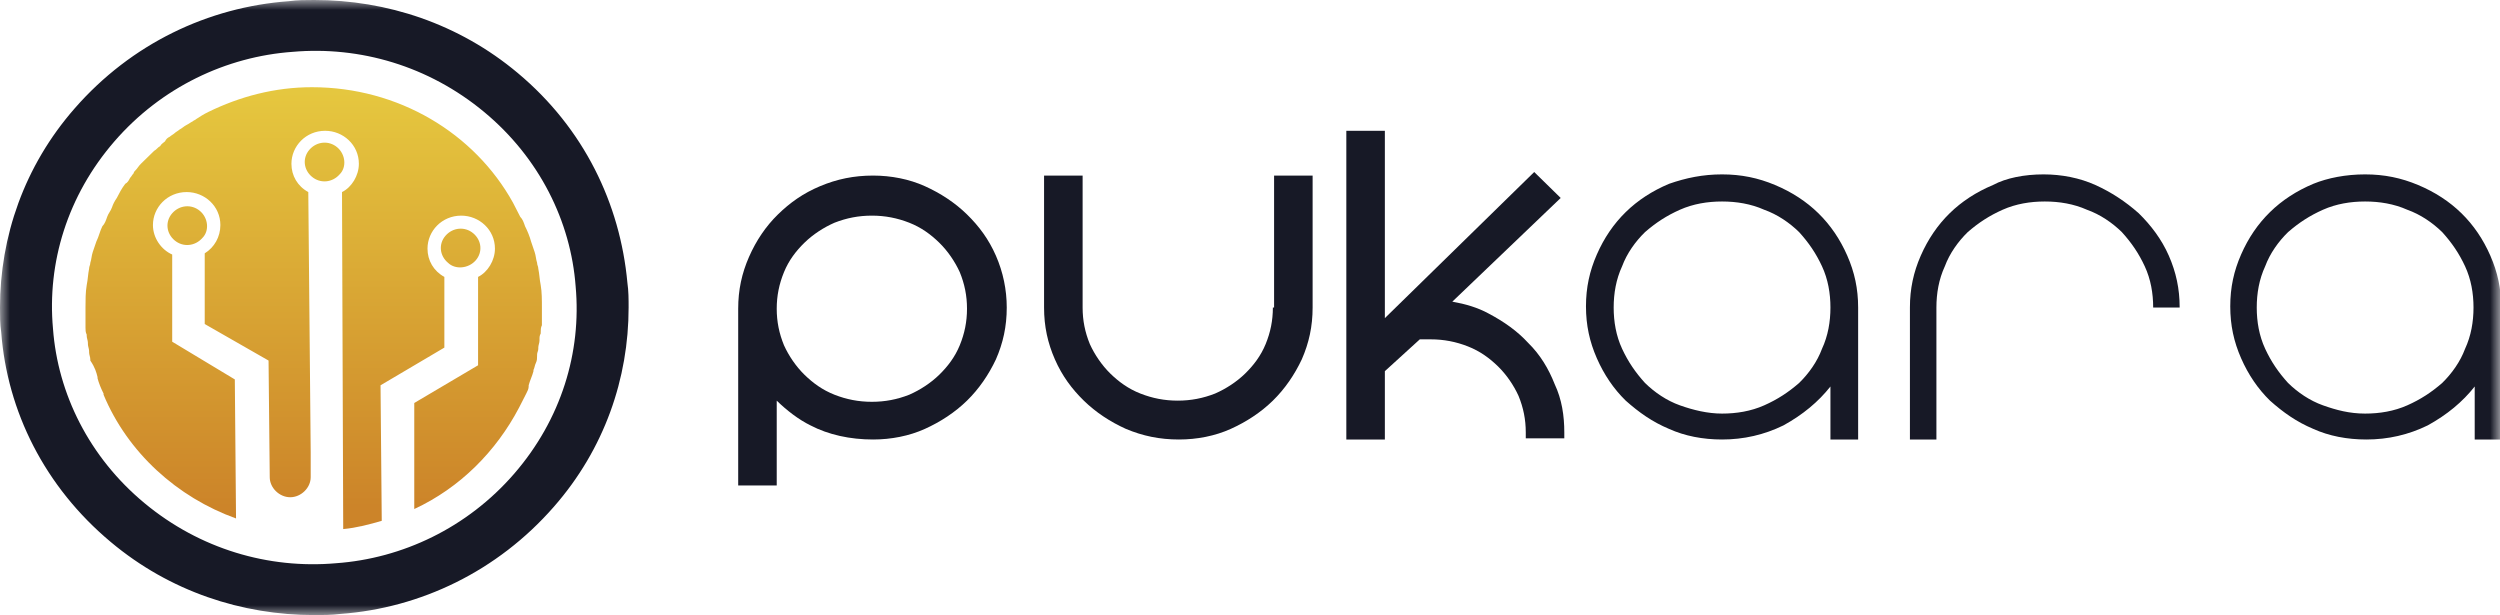 <svg width="126" height="31" viewBox="0 0 126 31" fill="none" xmlns="http://www.w3.org/2000/svg">
<g clip-path="url(#clip0_468_8696)">
<mask id="mask0_468_8696" style="mask-type:luminance" maskUnits="userSpaceOnUse" x="0" y="0" width="126" height="31">
<path d="M126 0H0V31H126V0Z" fill="white"/>
</mask>
<g mask="url(#mask0_468_8696)">
<path d="M48.737 10.808C48.13 10.214 47.402 9.739 46.613 9.383C45.824 9.027 44.913 8.849 44.003 8.849C43.032 8.849 42.182 9.027 41.333 9.383C40.483 9.739 39.815 10.214 39.208 10.808C38.601 11.402 38.116 12.115 37.751 12.946C37.387 13.778 37.205 14.609 37.205 15.559V24.467H39.147V20.192C39.633 20.667 40.24 21.142 40.847 21.439C41.757 21.914 42.85 22.151 44.003 22.151C44.913 22.151 45.824 21.973 46.613 21.617C47.402 21.261 48.13 20.785 48.737 20.192C49.344 19.598 49.83 18.885 50.194 18.113C50.558 17.282 50.74 16.45 50.74 15.5C50.74 14.609 50.558 13.718 50.194 12.887C49.83 12.056 49.344 11.402 48.737 10.808ZM43.942 20.251C43.275 20.251 42.667 20.132 42.061 19.895C41.454 19.657 40.968 19.301 40.543 18.885C40.118 18.469 39.754 17.935 39.512 17.4C39.269 16.806 39.147 16.213 39.147 15.559C39.147 14.906 39.269 14.312 39.512 13.718C39.754 13.124 40.118 12.649 40.543 12.234C40.968 11.818 41.514 11.462 42.061 11.224C42.667 10.987 43.275 10.868 43.942 10.868C44.61 10.868 45.217 10.987 45.824 11.224C46.431 11.462 46.916 11.818 47.341 12.234C47.766 12.649 48.13 13.184 48.373 13.718C48.616 14.312 48.737 14.906 48.737 15.559C48.737 16.213 48.616 16.806 48.373 17.4C48.13 17.994 47.766 18.469 47.341 18.885C46.916 19.301 46.37 19.657 45.824 19.895C45.217 20.132 44.61 20.251 43.942 20.251Z" fill="#171926"/>
<path d="M64.153 15.5C64.153 16.153 64.032 16.747 63.789 17.341C63.546 17.935 63.182 18.41 62.757 18.826C62.333 19.241 61.786 19.598 61.24 19.835C60.633 20.073 60.026 20.192 59.358 20.192C58.691 20.192 58.084 20.073 57.477 19.835C56.87 19.598 56.384 19.241 55.959 18.826C55.535 18.41 55.17 17.875 54.928 17.341C54.685 16.747 54.564 16.153 54.564 15.5V8.849H52.621V15.5C52.621 16.45 52.803 17.282 53.167 18.113C53.532 18.944 54.017 19.598 54.624 20.192C55.231 20.785 55.959 21.261 56.748 21.617C57.598 21.973 58.448 22.151 59.419 22.151C60.33 22.151 61.24 21.973 62.029 21.617C62.818 21.261 63.546 20.785 64.153 20.192C64.76 19.598 65.246 18.885 65.61 18.113C65.974 17.282 66.156 16.45 66.156 15.5V8.849H64.214V15.5H64.153Z" fill="#171926"/>
<path d="M78.355 19.36C78.052 18.588 77.627 17.875 77.02 17.282C76.474 16.688 75.806 16.213 75.017 15.797C74.471 15.5 73.864 15.322 73.197 15.203L78.659 9.977L77.324 8.67L69.797 16.034V6.592H67.855V22.151H69.797V18.707L71.558 17.103H72.104C72.772 17.103 73.379 17.222 73.986 17.46C74.592 17.697 75.078 18.054 75.503 18.469C75.928 18.885 76.292 19.419 76.535 19.954C76.778 20.548 76.899 21.142 76.899 21.795V22.092H78.841V21.795C78.841 20.964 78.72 20.132 78.355 19.36Z" fill="#171926"/>
<path d="M86.792 8.789C87.763 8.789 88.613 8.967 89.463 9.324C90.312 9.68 91.04 10.155 91.647 10.749C92.254 11.343 92.74 12.056 93.104 12.887C93.468 13.718 93.65 14.55 93.65 15.5V22.151H92.254V19.479C91.647 20.251 90.858 20.904 89.887 21.439C88.916 21.914 87.884 22.151 86.792 22.151C85.821 22.151 84.911 21.973 84.121 21.617C83.272 21.261 82.604 20.785 81.936 20.192C81.329 19.598 80.844 18.885 80.48 18.054C80.116 17.222 79.933 16.391 79.933 15.441C79.933 14.49 80.116 13.659 80.48 12.828C80.844 11.996 81.329 11.284 81.936 10.69C82.543 10.096 83.272 9.621 84.121 9.264C84.971 8.967 85.821 8.789 86.792 8.789ZM86.792 20.845C87.52 20.845 88.249 20.726 88.916 20.429C89.584 20.132 90.13 19.776 90.676 19.301C91.162 18.826 91.587 18.232 91.829 17.579C92.133 16.925 92.254 16.213 92.254 15.5C92.254 14.787 92.133 14.075 91.829 13.421C91.526 12.768 91.162 12.234 90.676 11.699C90.191 11.224 89.584 10.809 88.916 10.571C88.249 10.274 87.52 10.155 86.792 10.155C86.064 10.155 85.335 10.274 84.668 10.571C84 10.868 83.454 11.224 82.908 11.699C82.422 12.174 81.997 12.768 81.754 13.421C81.451 14.075 81.329 14.787 81.329 15.5C81.329 16.213 81.451 16.925 81.754 17.579C82.058 18.232 82.422 18.766 82.908 19.301C83.393 19.776 84 20.192 84.668 20.429C85.335 20.667 86.064 20.845 86.792 20.845Z" fill="#171926"/>
<path d="M102.997 8.789C103.908 8.789 104.818 8.967 105.607 9.324C106.396 9.68 107.124 10.155 107.792 10.749C108.399 11.343 108.945 12.056 109.309 12.887C109.673 13.718 109.855 14.55 109.855 15.5H108.52C108.52 14.787 108.399 14.075 108.095 13.421C107.792 12.768 107.428 12.234 106.942 11.699C106.457 11.224 105.85 10.809 105.182 10.571C104.514 10.274 103.786 10.155 103.058 10.155C102.33 10.155 101.601 10.274 100.933 10.571C100.266 10.868 99.719 11.224 99.173 11.699C98.688 12.174 98.263 12.768 98.02 13.421C97.717 14.075 97.595 14.787 97.595 15.5V22.151H96.26V15.5C96.26 14.55 96.442 13.718 96.806 12.887C97.171 12.056 97.656 11.343 98.263 10.749C98.87 10.155 99.598 9.68 100.448 9.324C101.116 8.967 102.026 8.789 102.997 8.789Z" fill="#171926"/>
<path d="M119.202 8.789C120.173 8.789 121.023 8.967 121.873 9.324C122.722 9.68 123.451 10.155 124.058 10.749C124.665 11.343 125.15 12.056 125.514 12.887C125.878 13.718 126.061 14.55 126.061 15.5V22.151H124.725V19.479C124.119 20.251 123.33 20.904 122.358 21.439C121.387 21.914 120.356 22.151 119.263 22.151C118.292 22.151 117.381 21.973 116.592 21.617C115.743 21.261 115.075 20.785 114.408 20.192C113.8 19.598 113.315 18.885 112.951 18.054C112.586 17.222 112.405 16.391 112.405 15.441C112.405 14.49 112.586 13.659 112.951 12.828C113.315 11.996 113.8 11.284 114.408 10.69C115.014 10.096 115.743 9.621 116.592 9.264C117.321 8.967 118.231 8.789 119.202 8.789ZM119.202 20.845C119.931 20.845 120.659 20.726 121.327 20.429C121.994 20.132 122.541 19.776 123.087 19.301C123.572 18.826 123.997 18.232 124.24 17.579C124.543 16.925 124.665 16.213 124.665 15.5C124.665 14.787 124.543 14.075 124.24 13.421C123.936 12.768 123.572 12.234 123.087 11.699C122.601 11.224 121.994 10.809 121.327 10.571C120.659 10.274 119.931 10.155 119.202 10.155C118.474 10.155 117.746 10.274 117.078 10.571C116.411 10.868 115.864 11.224 115.318 11.699C114.832 12.174 114.408 12.768 114.165 13.421C113.861 14.075 113.74 14.787 113.74 15.5C113.74 16.213 113.861 16.925 114.165 17.579C114.468 18.232 114.832 18.766 115.318 19.301C115.803 19.776 116.411 20.192 117.078 20.429C117.746 20.667 118.413 20.845 119.202 20.845Z" fill="#171926"/>
<path d="M27.252 14.372C27.191 14.075 27.191 13.837 27.13 13.54C27.13 13.421 27.069 13.362 27.069 13.243C27.009 13.065 27.009 12.887 26.948 12.709C26.887 12.531 26.827 12.352 26.766 12.174C26.705 11.937 26.584 11.64 26.462 11.402C26.402 11.224 26.341 11.046 26.22 10.927C26.098 10.69 25.977 10.452 25.855 10.215C23.913 6.711 20.09 4.395 15.72 4.395C13.838 4.395 12.078 4.87 10.5 5.642C10.257 5.761 10.075 5.879 9.893 5.998C9.832 6.058 9.772 6.058 9.711 6.117C9.59 6.176 9.529 6.236 9.408 6.295C9.286 6.354 9.165 6.473 9.043 6.533C8.983 6.592 8.861 6.651 8.801 6.711C8.74 6.77 8.619 6.83 8.558 6.889C8.436 6.948 8.376 7.008 8.315 7.126C8.254 7.186 8.133 7.245 8.072 7.364C7.951 7.423 7.89 7.542 7.769 7.602C7.708 7.661 7.647 7.72 7.587 7.78C7.465 7.899 7.405 7.958 7.283 8.077C7.223 8.136 7.162 8.195 7.101 8.255C6.98 8.374 6.919 8.492 6.858 8.552C6.798 8.611 6.737 8.671 6.737 8.73C6.676 8.789 6.616 8.908 6.555 8.967C6.494 9.086 6.434 9.205 6.312 9.264C6.13 9.502 6.009 9.739 5.887 9.977C5.766 10.155 5.705 10.274 5.644 10.452C5.584 10.63 5.462 10.749 5.402 10.927C5.341 11.105 5.28 11.284 5.159 11.402C5.038 11.64 4.977 11.937 4.856 12.174C4.795 12.352 4.734 12.531 4.673 12.709C4.613 12.887 4.613 13.065 4.552 13.243C4.552 13.362 4.491 13.421 4.491 13.54C4.431 13.837 4.431 14.075 4.37 14.372C4.309 14.728 4.309 15.144 4.309 15.5C4.309 15.619 4.309 15.797 4.309 15.916C4.309 15.975 4.309 15.975 4.309 16.035C4.309 16.153 4.309 16.272 4.309 16.45V16.51C4.309 16.628 4.309 16.747 4.37 16.866V16.925C4.37 17.044 4.431 17.163 4.431 17.282V17.341C4.431 17.46 4.491 17.579 4.491 17.697V17.757C4.491 17.875 4.552 17.994 4.552 18.113V18.172C4.795 18.529 4.856 18.766 4.916 19.004V19.063C4.977 19.301 5.098 19.598 5.22 19.835C5.22 19.835 5.22 19.835 5.22 19.895C6.434 22.805 8.922 25.061 11.896 26.13L11.835 19.123L8.679 17.222V12.828C8.133 12.59 7.708 11.996 7.708 11.343C7.708 10.452 8.436 9.68 9.408 9.68C10.318 9.68 11.107 10.393 11.107 11.343C11.107 11.937 10.803 12.471 10.318 12.768V16.331L13.535 18.172L13.595 24.052C13.595 24.586 14.081 25.061 14.627 25.061C15.173 25.061 15.659 24.586 15.659 24.052V23.517V22.805L15.538 9.68C14.991 9.383 14.688 8.849 14.688 8.255C14.688 7.364 15.416 6.592 16.387 6.592C17.298 6.592 18.087 7.305 18.087 8.255C18.087 8.849 17.723 9.443 17.237 9.68L17.298 26.665C17.965 26.605 18.633 26.427 19.24 26.249L19.179 19.419L22.396 17.519V13.956C21.85 13.659 21.546 13.124 21.546 12.531C21.546 11.64 22.275 10.868 23.246 10.868C24.156 10.868 24.945 11.581 24.945 12.531C24.945 13.124 24.581 13.718 24.095 13.956V18.41L20.879 20.31V25.655C23.185 24.586 25.006 22.745 26.159 20.548C26.22 20.429 26.28 20.31 26.341 20.192C26.402 20.073 26.462 19.954 26.523 19.835C26.584 19.716 26.645 19.598 26.645 19.479V19.419C26.705 19.182 26.827 18.945 26.887 18.707V18.648C26.948 18.529 26.948 18.41 27.009 18.291C27.069 18.172 27.069 18.054 27.069 17.935V17.875C27.069 17.757 27.13 17.697 27.13 17.579V17.519C27.13 17.4 27.191 17.282 27.191 17.163V17.104C27.191 16.985 27.191 16.925 27.252 16.806V16.747C27.252 16.628 27.252 16.51 27.312 16.391V16.331C27.312 16.213 27.312 16.094 27.312 16.035C27.312 15.975 27.312 15.975 27.312 15.916C27.312 15.797 27.312 15.678 27.312 15.559C27.312 15.084 27.312 14.728 27.252 14.372Z" fill="url(#paint0_linear_468_8696)"/>
<path d="M10.075 10.63C9.65 10.274 9.043 10.333 8.679 10.749C8.315 11.165 8.376 11.759 8.801 12.115C9.225 12.471 9.832 12.412 10.197 11.996C10.561 11.64 10.5 10.986 10.075 10.63Z" fill="url(#paint1_linear_468_8696)"/>
<path d="M16.994 7.423C16.569 7.067 15.962 7.126 15.598 7.542C15.234 7.958 15.295 8.552 15.72 8.908C16.145 9.264 16.751 9.205 17.116 8.789C17.48 8.433 17.419 7.78 16.994 7.423Z" fill="url(#paint2_linear_468_8696)"/>
<path d="M23.974 13.124C24.338 12.709 24.277 12.115 23.853 11.759C23.428 11.402 22.821 11.462 22.457 11.877C22.093 12.293 22.153 12.887 22.578 13.243C22.942 13.6 23.61 13.54 23.974 13.124Z" fill="url(#paint3_linear_468_8696)"/>
<path d="M27.919 25.536C30.468 22.626 31.682 19.063 31.682 15.5C31.682 15.084 31.682 14.669 31.621 14.253C31.257 10.274 29.436 6.473 26.098 3.682C23.124 1.188 19.483 0 15.841 0C15.416 0 14.991 0 14.566 0.059C10.5 0.356 6.616 2.197 3.763 5.464C1.214 8.374 0 11.937 0 15.5C0 15.916 0 16.331 0.061 16.747C0.364 20.726 2.246 24.527 5.584 27.318C8.558 29.812 12.199 31 15.841 31C16.266 31 16.691 31 17.176 30.941C21.182 30.644 25.067 28.803 27.919 25.536ZM25.916 23.874C23.549 26.605 20.272 28.149 16.933 28.387C13.535 28.684 10.075 27.674 7.283 25.358C4.491 23.042 2.913 19.835 2.671 16.569C2.367 13.243 3.399 9.858 5.766 7.126C8.133 4.395 11.41 2.851 14.749 2.613C18.147 2.316 21.607 3.326 24.399 5.642C27.191 7.958 28.769 11.165 29.012 14.431C29.315 17.757 28.283 21.142 25.916 23.874Z" fill="#171926"/>
</g>
</g>
<defs>
<linearGradient id="paint0_linear_468_8696" x1="15.841" y1="1.731" x2="15.841" y2="25.563" gradientUnits="userSpaceOnUse">
<stop stop-color="#E9CF41"/>
<stop offset="0.029" stop-color="#E8CE41"/>
<stop offset="1" stop-color="#CC8429"/>
</linearGradient>
<linearGradient id="paint1_linear_468_8696" x1="9.42" y1="1.731" x2="9.42" y2="25.563" gradientUnits="userSpaceOnUse">
<stop stop-color="#E9CF41"/>
<stop offset="0.029" stop-color="#E8CE41"/>
<stop offset="1" stop-color="#CC8429"/>
</linearGradient>
<linearGradient id="paint2_linear_468_8696" x1="16.345" y1="1.731" x2="16.345" y2="25.563" gradientUnits="userSpaceOnUse">
<stop stop-color="#E9CF41"/>
<stop offset="0.029" stop-color="#E8CE41"/>
<stop offset="1" stop-color="#CC8429"/>
</linearGradient>
<linearGradient id="paint3_linear_468_8696" x1="23.195" y1="1.731" x2="23.195" y2="25.563" gradientUnits="userSpaceOnUse">
<stop stop-color="#E9CF41"/>
<stop offset="0.029" stop-color="#E8CE41"/>
<stop offset="1" stop-color="#CC8429"/>
</linearGradient>
<clipPath id="clip0_468_8696">
<rect width="126" height="31" fill="white"/>
</clipPath>
</defs>
</svg>
